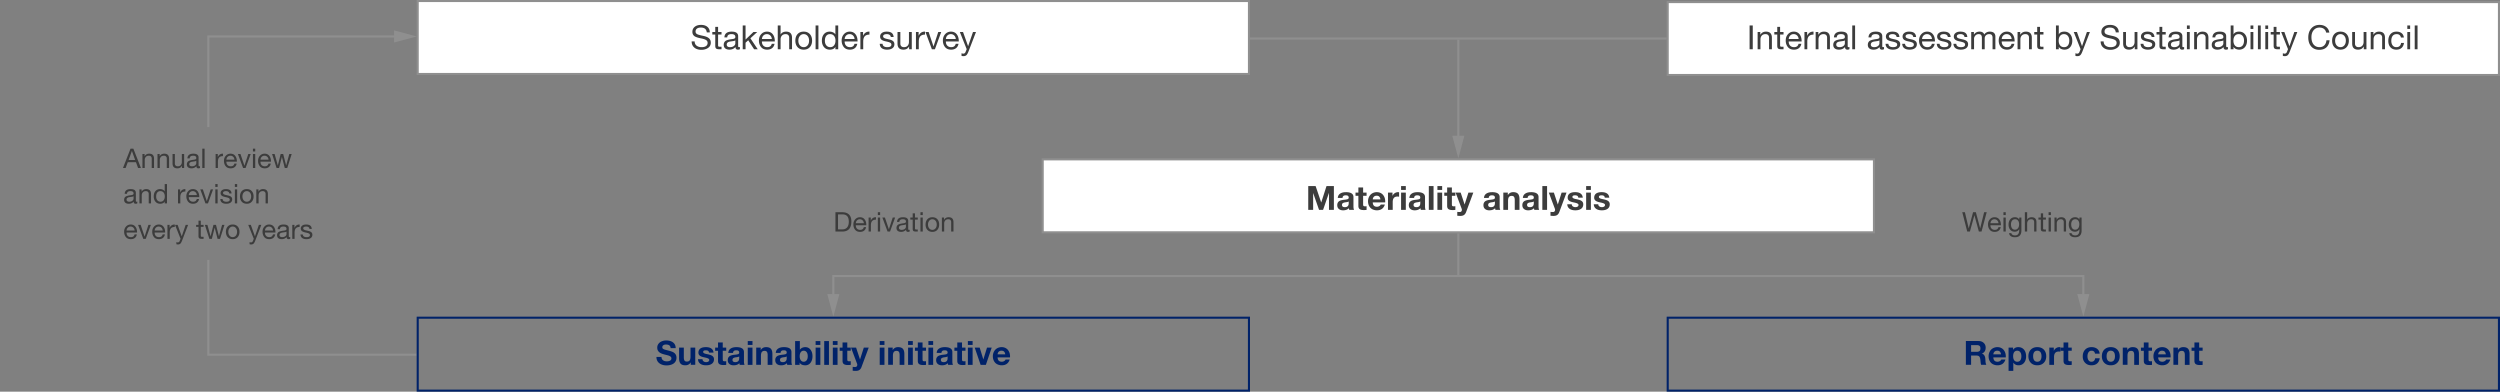 <svg xmlns="http://www.w3.org/2000/svg" width="1200" height="188" viewBox="0 0 1200 188"><rect x="0" y="0" width="1200" height="188" fill="#808080" stroke="none"/><defs><style>.st0{fill:#3c3c3c}.st1{fill:#8f8f8f}.st2,.st3{fill:#fff}.st2,.st4{stroke:#8f8f8f;stroke-miterlimit:10}.st5{fill:#002269}.st4{fill:none}</style></defs><g id="Grafik"><path class="st4" d="M100 124.75v45.5h100"/><path class="st2" d="M400 132.5h600"/><path class="st4" d="M191.141 17.5H100v43.499"/><path class="st1" d="M189.159 14.595L200 17.498l-10.841 2.907v-5.81z"/><path class="st4" d="M700 67.14V18.999"/><path class="st1" d="M702.906 65.158l-2.904 10.841-2.907-10.841h5.811z"/><path class="st4" d="M1000 143.142V132"/><path class="st1" d="M1002.905 141.16l-2.904 10.841-2.907-10.841h5.811z"/><path class="st4" d="M400 143.142V132"/><path class="st1" d="M402.905 141.16l-2.903 10.841-2.907-10.841h5.81z"/><path class="st2" d="M700 112v20"/><path class="st3" d="M500.5 76.5h399v35h-399z"/><path class="st1" d="M899 77v34H501V77h398m1-1H500v36h400V76z"/><g><path class="st3" d="M800.5 1h399v35h-399z"/><path class="st1" d="M1199 1.5v34H801v-34h398m1-1H800v36h400V.5z"/></g><g><path class="st3" d="M200.5.5h399v35h-399z"/><path class="st1" d="M599 1v34H201V1h398m1-1H200v36h400V0z"/></g><path class="st5" d="M1199 153v34H801v-34h398m1-1H800v36h400v-36zM599 153v34H201v-34h398m1-1H200v36h400v-36z"/><path class="st2" d="M600 18.5h200"/></g><g id="EN"><path class="st0" d="M404.277 101.864c1.403 0 2.484.371 3.243 1.112.758.74 1.138 1.844 1.138 3.309 0 3.241-1.461 4.861-4.381 4.861h-3.264v-9.282h3.264zm.065 8.242c.979 0 1.737-.318 2.275-.955.537-.637.806-1.536.806-2.697 0-1.23-.256-2.13-.767-2.698-.512-.567-1.266-.852-2.263-.852h-2.145v7.202h2.093zM412.779 104.27c.953 0 1.698.343 2.236 1.027.537.685.806 1.582.806 2.69v.131h-5.031v.077c0 .65.187 1.168.56 1.554.372.386.884.579 1.534.579.962 0 1.542-.438 1.741-1.313h1.093c-.147.754-.473 1.324-.976 1.71s-1.136.578-1.897.578c-1.058 0-1.859-.347-2.405-1.04s-.819-1.534-.819-2.521c0-.997.299-1.825.897-2.483.598-.658 1.352-.988 2.262-.988zm1.872 2.873c-.035-.546-.232-.999-.592-1.358s-.812-.539-1.358-.539c-.512 0-.944.171-1.3.513-.355.343-.559.805-.611 1.385h3.861zM420.462 104.27v1.17c-.832 0-1.445.22-1.84.657s-.591 1.12-.591 2.047v3.003h-1.105v-6.721h1.04v1.417h.026c.511-1.049 1.282-1.573 2.313-1.573h.156zM422.464 101.864v1.353h-1.104v-1.353h1.104zm0 2.562v6.721h-1.104v-6.721h1.104zM424.765 104.426l1.885 5.603h.026l1.833-5.603h1.157l-2.457 6.721h-1.184l-2.496-6.721h1.235zM433.436 104.27c1.673 0 2.509.603 2.509 1.808v3.874c0 .251.117.377.352.377a.926.926 0 00.338-.065v.858a1.606 1.606 0 01-.793.182c-.624 0-.937-.347-.937-1.04-.589.693-1.378 1.04-2.365 1.04-.694 0-1.237-.162-1.632-.487s-.592-.791-.592-1.397c0-.599.195-1.075.585-1.431.391-.354 1.296-.624 2.717-.806.485-.061.812-.153.982-.279.169-.126.253-.31.253-.553 0-.736-.498-1.104-1.495-1.104-.546 0-.955.102-1.229.305-.272.204-.422.527-.448.969h-1.105c.087-1.499 1.04-2.249 2.86-2.249zm-1.951 5.07c0 .312.113.555.338.728.226.174.547.261.963.261.598 0 1.089-.147 1.475-.442s.579-.646.579-1.053v-1.157c-.199.139-.46.229-.78.272l-1.131.17c-.494.069-.858.201-1.092.396-.234.194-.352.47-.352.825zM439.194 102.411v2.015h1.339v.975h-1.339v4.212c0 .2.039.343.117.43.077.087.272.13.585.13h.637v.975h-.91c-.572 0-.971-.095-1.196-.286-.226-.19-.338-.562-.338-1.117v-4.343h-1.144v-.975h1.144v-2.015h1.105zM442.925 101.864v1.353h-1.104v-1.353h1.104zm0 2.562v6.721h-1.104v-6.721h1.104zM447.54 104.27c1.005 0 1.8.321 2.385.962.585.642.878 1.495.878 2.562 0 1.022-.293 1.863-.878 2.521-.585.659-1.38.988-2.385.988-.988 0-1.779-.318-2.373-.955-.594-.638-.891-1.489-.891-2.555 0-1.075.293-1.931.878-2.567.585-.638 1.38-.956 2.386-.956zm-2.094 3.523c0 .754.195 1.365.585 1.833.391.468.893.702 1.509.702.606 0 1.106-.232 1.501-.696.395-.463.592-1.076.592-1.839 0-.754-.195-1.367-.585-1.84-.391-.472-.897-.708-1.521-.708-.598 0-1.094.238-1.488.715s-.592 1.088-.592 1.833zM455.353 104.27c1.543 0 2.314.802 2.314 2.405v4.472h-1.105v-4.589c0-.372-.117-.685-.351-.936-.234-.252-.577-.377-1.027-.377-.633 0-1.12.19-1.463.571-.342.382-.514.88-.514 1.495v3.835h-1.104v-6.721h1.04v1.066h.026c.484-.815 1.213-1.223 2.184-1.223z"/><g><path class="st0" d="M64.016 71.361l3.627 9.282h-1.365l-1.014-2.795h-3.927l-1.04 2.795h-1.273l3.627-9.282h1.365zm-.716 1.118l-1.572 4.329h3.146l-1.547-4.329h-.026zM71.62 73.767c1.543 0 2.314.802 2.314 2.405v4.472h-1.105v-4.589c0-.372-.117-.685-.351-.936-.234-.252-.577-.377-1.027-.377-.633 0-1.12.19-1.463.571-.342.382-.514.88-.514 1.495v3.835H68.37v-6.721h1.04v1.066h.026c.484-.815 1.213-1.223 2.184-1.223zM78.848 73.767c1.543 0 2.314.802 2.314 2.405v4.472h-1.105v-4.589c0-.372-.117-.685-.351-.936-.234-.252-.577-.377-1.027-.377-.633 0-1.12.19-1.463.571-.342.382-.514.88-.514 1.495v3.835h-1.104v-6.721h1.04v1.066h.026c.484-.815 1.213-1.223 2.184-1.223zM83.93 73.923v4.576c0 .39.122.708.364.955.243.247.576.371 1.001.371.65 0 1.145-.191 1.482-.572.338-.382.507-.88.507-1.495v-3.835h1.105v6.721h-1.04v-1.065h-.026c-.46.814-1.188 1.222-2.184 1.222-1.543 0-2.314-.797-2.314-2.392v-4.485h1.104zM92.809 73.767c1.673 0 2.509.603 2.509 1.808v3.874c0 .251.117.377.352.377a.926.926 0 00.338-.065v.858a1.606 1.606 0 01-.793.182c-.624 0-.937-.347-.937-1.04-.589.693-1.378 1.04-2.365 1.04-.694 0-1.237-.162-1.632-.487s-.592-.791-.592-1.397c0-.599.195-1.075.585-1.431.391-.354 1.296-.624 2.717-.806.485-.061.812-.153.982-.279.169-.126.253-.31.253-.553 0-.736-.498-1.104-1.495-1.104-.546 0-.955.102-1.229.305-.272.204-.422.527-.448.969h-1.105c.087-1.499 1.04-2.249 2.86-2.249zm-1.951 5.07c0 .312.113.555.338.728.226.174.547.261.963.261.598 0 1.089-.147 1.475-.442s.579-.646.579-1.053v-1.157c-.199.139-.46.229-.78.272l-1.131.17c-.494.069-.858.201-1.092.396-.234.194-.352.47-.352.825zM98.203 71.361v9.282h-1.104v-9.282h1.104zM107.03 73.767v1.17c-.832 0-1.445.22-1.84.657s-.591 1.12-.591 2.047v3.003h-1.105v-6.721h1.04v1.417h.026c.511-1.049 1.282-1.573 2.313-1.573h.156zM110.657 73.767c.953 0 1.698.343 2.236 1.027.537.685.806 1.582.806 2.69v.131h-5.031v.077c0 .65.187 1.168.56 1.554.372.386.884.579 1.534.579.962 0 1.542-.438 1.741-1.313h1.093c-.147.754-.473 1.324-.976 1.71s-1.136.578-1.897.578c-1.058 0-1.859-.347-2.405-1.04s-.819-1.534-.819-2.521c0-.997.299-1.825.897-2.483.598-.658 1.352-.988 2.262-.988zm1.872 2.873c-.035-.546-.232-.999-.592-1.358s-.812-.539-1.358-.539c-.512 0-.944.171-1.3.513-.355.343-.559.805-.611 1.385h3.861zM115.428 73.923l1.885 5.603h.026l1.833-5.603h1.157l-2.457 6.721h-1.184l-2.496-6.721h1.235zM122.513 71.361v1.353h-1.104v-1.353h1.104zm0 2.562v6.721h-1.104v-6.721h1.104zM127.023 73.767c.953 0 1.698.343 2.236 1.027.537.685.806 1.582.806 2.69v.131h-5.031v.077c0 .65.187 1.168.56 1.554.372.386.884.579 1.534.579.962 0 1.542-.438 1.741-1.313h1.093c-.147.754-.473 1.324-.976 1.71s-1.136.578-1.897.578c-1.058 0-1.859-.347-2.405-1.04s-.819-1.534-.819-2.521c0-.997.299-1.825.897-2.483.598-.658 1.352-.988 2.262-.988zm1.873 2.873c-.035-.546-.232-.999-.592-1.358s-.812-.539-1.358-.539c-.512 0-.944.171-1.3.513-.355.343-.559.805-.611 1.385h3.861zM131.82 73.923l1.521 5.499h.026l1.352-5.499h1.209l1.417 5.499h.014l1.508-5.499h1.144l-2.132 6.708-.013.013h-1.17l-1.378-5.343h-.014l-1.352 5.343h-1.196l-2.158-6.721h1.223zM62.702 90.767c1.673 0 2.509.603 2.509 1.808v3.874c0 .251.117.377.352.377a.926.926 0 00.338-.065v.858a1.606 1.606 0 01-.793.182c-.624 0-.937-.347-.937-1.04-.589.693-1.378 1.04-2.365 1.04-.694 0-1.237-.162-1.632-.487s-.592-.791-.592-1.397c0-.599.195-1.075.585-1.431.391-.354 1.296-.624 2.717-.806.485-.061.812-.153.982-.279.169-.126.253-.31.253-.553 0-.736-.498-1.104-1.495-1.104-.546 0-.955.102-1.229.305-.272.204-.422.527-.448.969h-1.105c.087-1.499 1.04-2.249 2.86-2.249zm-1.95 5.07c0 .312.113.555.338.728.226.174.547.261.963.261.598 0 1.089-.147 1.475-.442s.579-.646.579-1.053v-1.157c-.199.139-.46.229-.78.272l-1.131.17c-.494.069-.858.201-1.092.396-.234.194-.352.47-.352.825zM70.177 90.767c1.543 0 2.314.802 2.314 2.405v4.472h-1.105v-4.589c0-.372-.117-.685-.351-.936-.234-.252-.577-.377-1.027-.377-.633 0-1.12.19-1.463.571-.342.382-.514.88-.514 1.495v3.835h-1.104v-6.721h1.04v1.066h.026c.484-.815 1.213-1.223 2.184-1.223zM80.16 88.361v9.282h-1.104v-.91h-.026a1.73 1.73 0 01-.825.793c-.377.183-.817.273-1.32.273-.927 0-1.675-.325-2.242-.975-.567-.65-.852-1.504-.852-2.562s.275-1.904.826-2.541c.55-.638 1.293-.956 2.229-.956.441 0 .864.091 1.267.273.403.182.709.441.917.779h.026v-3.458h1.104zm-5.2 5.981c0 .736.19 1.335.572 1.794.381.46.884.689 1.508.689.633 0 1.133-.232 1.502-.696.368-.463.553-1.076.553-1.839s-.185-1.378-.553-1.847c-.369-.468-.896-.701-1.58-.701-.642 0-1.135.231-1.481.695s-.521 1.099-.521 1.904zM88.975 90.767v1.17c-.832 0-1.445.22-1.84.657s-.591 1.12-.591 2.047v3.003h-1.105v-6.721h1.04v1.417h.026c.511-1.049 1.282-1.573 2.313-1.573h.156zM92.602 90.767c.953 0 1.698.343 2.236 1.027.537.685.806 1.582.806 2.69v.131h-5.031v.077c0 .65.187 1.168.56 1.554.372.386.884.579 1.534.579.962 0 1.542-.438 1.741-1.313h1.093c-.147.754-.473 1.324-.976 1.71s-1.136.578-1.897.578c-1.058 0-1.859-.347-2.405-1.04s-.819-1.534-.819-2.521c0-.997.299-1.825.897-2.483.598-.658 1.352-.988 2.262-.988zm1.872 2.873c-.035-.546-.232-.999-.592-1.358s-.812-.539-1.358-.539c-.512 0-.944.171-1.3.513-.355.343-.559.805-.611 1.385h3.861zM97.372 90.923l1.885 5.603h.026l1.833-5.603h1.157l-2.457 6.721h-1.184l-2.496-6.721h1.235zM104.457 88.361v1.353h-1.104v-1.353h1.104zm0 2.562v6.721h-1.104v-6.721h1.104zM108.409 90.767c.909 0 1.583.176 2.021.526.438.352.678.878.721 1.58h-1.104v-.014c-.035-.363-.193-.641-.475-.832-.281-.19-.644-.285-1.085-.285s-.791.073-1.047.221-.384.359-.384.637c0 .252.112.453.338.604.226.152.567.279 1.027.384l1.04.234c.65.147 1.144.366 1.481.656.339.29.508.691.508 1.202 0 .668-.256 1.188-.768 1.561-.512.372-1.209.559-2.093.559-.858 0-1.538-.188-2.041-.565s-.771-.947-.806-1.71h1.104c.018.416.183.737.494.962.312.226.75.339 1.313.339 1.083 0 1.625-.334 1.625-1.001 0-.295-.133-.529-.396-.702-.265-.174-.83-.352-1.697-.533-.823-.165-1.412-.395-1.768-.689-.355-.294-.533-.701-.533-1.222 0-.572.228-1.033.683-1.385.455-.351 1.068-.526 1.84-.526zM113.843 88.361v1.353h-1.104v-1.353h1.104zm0 2.562v6.721h-1.104v-6.721h1.104zM118.458 90.767c1.005 0 1.8.321 2.385.962.585.642.878 1.495.878 2.562 0 1.022-.293 1.863-.878 2.521-.585.659-1.38.988-2.385.988-.988 0-1.779-.318-2.373-.955-.594-.638-.891-1.489-.891-2.555 0-1.075.293-1.931.878-2.567.585-.638 1.38-.956 2.386-.956zm-2.094 3.523c0 .754.195 1.365.585 1.833.391.468.893.702 1.509.702.606 0 1.106-.232 1.501-.696.395-.463.592-1.076.592-1.839 0-.754-.195-1.367-.585-1.84-.391-.472-.897-.708-1.521-.708-.598 0-1.094.238-1.488.715s-.592 1.088-.592 1.833zM126.271 90.767c1.543 0 2.314.802 2.314 2.405v4.472h-1.105v-4.589c0-.372-.117-.685-.351-.936-.234-.252-.577-.377-1.027-.377-.633 0-1.12.19-1.463.571-.342.382-.514.88-.514 1.495v3.835h-1.104v-6.721h1.04v1.066h.026c.484-.815 1.213-1.223 2.184-1.223zM62.741 107.767c.953 0 1.698.343 2.236 1.027.537.685.806 1.582.806 2.69v.131h-5.031v.077c0 .65.187 1.168.56 1.554.372.386.884.579 1.534.579.962 0 1.542-.438 1.741-1.313h1.093c-.147.754-.473 1.324-.976 1.71s-1.136.578-1.897.578c-1.058 0-1.859-.347-2.405-1.04s-.819-1.534-.819-2.521c0-.997.299-1.825.897-2.483.598-.658 1.352-.988 2.262-.988zm1.872 2.873c-.035-.546-.232-.999-.592-1.358s-.812-.539-1.358-.539c-.512 0-.944.171-1.3.513-.355.343-.559.805-.611 1.385h3.861zM67.512 107.923l1.885 5.603h.026l1.833-5.603h1.157l-2.457 6.721h-1.184l-2.496-6.721h1.235zM76.222 107.767c.953 0 1.698.343 2.236 1.027.537.685.806 1.582.806 2.69v.131h-5.031v.077c0 .65.187 1.168.56 1.554.372.386.884.579 1.534.579.962 0 1.542-.438 1.741-1.313h1.093c-.147.754-.473 1.324-.976 1.71s-1.136.578-1.897.578c-1.058 0-1.859-.347-2.405-1.04s-.819-1.534-.819-2.521c0-.997.299-1.825.897-2.483.598-.658 1.352-.988 2.262-.988zm1.872 2.873c-.035-.546-.232-.999-.592-1.358s-.812-.539-1.358-.539c-.512 0-.944.171-1.3.513-.355.343-.559.805-.611 1.385h3.861zM83.904 107.767v1.17c-.832 0-1.445.22-1.84.657s-.591 1.12-.591 2.047v3.003h-1.105v-6.721h1.04v1.417h.026c.511-1.049 1.282-1.573 2.313-1.573h.156zM85.256 107.923l1.964 5.499h.025l1.885-5.499h1.171l-2.86 7.436c-.304.807-.596 1.337-.878 1.593-.281.256-.661.384-1.137.384-.295 0-.551-.039-.768-.117v-1.014c.312.104.528.155.65.155.459 0 .771-.225.936-.676l.429-1.079-2.665-6.682h1.248zM96.385 105.908v2.015h1.339v.975h-1.339v4.212c0 .2.039.343.117.43.077.087.272.13.585.13h.637v.975h-.91c-.572 0-.971-.095-1.196-.286-.226-.19-.338-.562-.338-1.117v-4.343h-1.144v-.975h1.144v-2.015h1.105zM99.557 107.923l1.521 5.499h.026l1.352-5.499h1.209l1.417 5.499h.014l1.508-5.499h1.144l-2.132 6.708-.013.013h-1.17l-1.378-5.343h-.014l-1.352 5.343h-1.196l-2.158-6.721h1.223zM111.698 107.767c1.005 0 1.8.321 2.385.962.585.642.878 1.495.878 2.562 0 1.022-.293 1.863-.878 2.521-.585.659-1.38.988-2.385.988-.988 0-1.779-.318-2.373-.955-.594-.638-.891-1.489-.891-2.555 0-1.075.293-1.931.878-2.567.585-.638 1.38-.956 2.386-.956zm-2.094 3.523c0 .754.195 1.365.585 1.833.391.468.893.702 1.509.702.606 0 1.106-.232 1.501-.696.395-.463.592-1.076.592-1.839 0-.754-.195-1.367-.585-1.84-.391-.472-.897-.708-1.521-.708-.598 0-1.094.238-1.488.715s-.592 1.088-.592 1.833zM120.395 107.923l1.964 5.499h.025l1.885-5.499h1.171l-2.86 7.436c-.304.807-.596 1.337-.878 1.593-.281.256-.661.384-1.137.384-.295 0-.551-.039-.768-.117v-1.014c.312.104.528.155.65.155.459 0 .771-.225.936-.676l.429-1.079-2.665-6.682h1.248zM129.17 107.767c.953 0 1.698.343 2.236 1.027.537.685.806 1.582.806 2.69v.131h-5.031v.077c0 .65.187 1.168.56 1.554.372.386.884.579 1.534.579.962 0 1.542-.438 1.741-1.313h1.093c-.147.754-.473 1.324-.976 1.71s-1.136.578-1.897.578c-1.058 0-1.859-.347-2.405-1.04s-.819-1.534-.819-2.521c0-.997.299-1.825.897-2.483.598-.658 1.352-.988 2.262-.988zm1.872 2.873c-.035-.546-.232-.999-.592-1.358s-.812-.539-1.358-.539c-.512 0-.944.171-1.3.513-.355.343-.559.805-.611 1.385h3.861zM136.111 107.767c1.673 0 2.509.603 2.509 1.808v3.874c0 .251.117.377.352.377a.926.926 0 00.338-.065v.858a1.606 1.606 0 01-.793.182c-.624 0-.937-.347-.937-1.04-.589.693-1.378 1.04-2.365 1.04-.694 0-1.237-.162-1.632-.487s-.592-.791-.592-1.397c0-.599.195-1.075.585-1.431.391-.354 1.296-.624 2.717-.806.485-.061.812-.153.982-.279.169-.126.253-.31.253-.553 0-.736-.498-1.104-1.495-1.104-.546 0-.955.102-1.229.305-.272.204-.422.527-.448.969h-1.105c.087-1.499 1.04-2.249 2.86-2.249zm-1.95 5.07c0 .312.113.555.338.728.226.174.547.261.963.261.598 0 1.089-.147 1.475-.442s.579-.646.579-1.053v-1.157c-.199.139-.46.229-.78.272l-1.131.17c-.494.069-.858.201-1.092.396-.234.194-.352.47-.352.825zM143.833 107.767v1.17c-.832 0-1.445.22-1.84.657s-.591 1.12-.591 2.047v3.003h-1.105v-6.721h1.04v1.417h.026c.511-1.049 1.282-1.573 2.313-1.573h.156zM146.901 107.767c.909 0 1.583.176 2.021.526.438.352.678.878.721 1.58h-1.104v-.014c-.035-.363-.193-.641-.475-.832-.281-.19-.644-.285-1.085-.285s-.791.073-1.047.221-.384.359-.384.637c0 .252.112.453.338.604.226.152.567.279 1.027.384l1.04.234c.65.147 1.144.366 1.481.656.339.29.508.691.508 1.202 0 .668-.256 1.188-.768 1.561-.512.372-1.209.559-2.093.559-.858 0-1.538-.188-2.041-.565s-.771-.947-.806-1.71h1.104c.018.416.183.737.494.962.312.226.75.339 1.313.339 1.083 0 1.625-.334 1.625-1.001 0-.295-.133-.529-.396-.702-.265-.174-.83-.352-1.697-.533-.823-.165-1.412-.395-1.768-.689-.355-.294-.533-.701-.533-1.222 0-.572.228-1.033.683-1.385.455-.351 1.068-.526 1.84-.526z"/></g><g><path class="st0" d="M943.152 101.864l1.82 7.723h.025l2.08-7.723h1.339l2.055 7.723h.025l1.886-7.723h1.234l-2.482 9.282h-1.287l-2.119-7.8h-.026l-2.145 7.8h-1.287l-2.379-9.282h1.261zM957.4 104.27c.953 0 1.698.343 2.236 1.027.537.685.806 1.582.806 2.69v.131h-5.031v.077c0 .65.187 1.168.56 1.554.372.386.884.579 1.534.579.962 0 1.542-.438 1.741-1.313h1.093c-.147.754-.473 1.324-.976 1.71s-1.136.578-1.897.578c-1.058 0-1.859-.347-2.405-1.04s-.819-1.534-.819-2.521c0-.997.299-1.825.897-2.483.598-.658 1.352-.988 2.262-.988zm1.872 2.873c-.035-.546-.232-.999-.592-1.358s-.812-.539-1.358-.539c-.512 0-.944.171-1.3.513-.355.343-.559.805-.611 1.385h3.861zM962.756 101.864v1.353h-1.104v-1.353h1.104zm0 2.562v6.721h-1.104v-6.721h1.104zM967.201 104.27c.919 0 1.591.373 2.016 1.118h.013v-.962h1.04v6.214c0 2.158-1.035 3.237-3.106 3.237-.841 0-1.509-.181-2.002-.54-.494-.359-.759-.838-.794-1.437h1.105c.018.321.19.583.52.787.33.203.737.306 1.223.306 1.343 0 2.015-.858 2.015-2.574v-.416h-.025a2.008 2.008 0 01-.826.891 2.458 2.458 0 01-1.268.331c-.91 0-1.638-.312-2.184-.936s-.819-1.447-.819-2.471c0-1.057.275-1.913.826-2.567.55-.654 1.306-.981 2.268-.981zm-1.924 3.418c0 .789.165 1.413.494 1.872.329.46.798.689 1.404.689s1.092-.238 1.456-.715.546-1.105.546-1.886c0-.719-.169-1.3-.507-1.741-.338-.442-.811-.663-1.417-.663-.624 0-1.109.223-1.456.669s-.521 1.038-.521 1.774zM973.038 101.864v3.55h.026c.156-.364.429-.646.819-.846.39-.199.823-.299 1.3-.299 1.543 0 2.314.802 2.314 2.405v4.472h-1.105v-4.589c0-.372-.117-.685-.351-.936-.234-.252-.577-.377-1.027-.377-.624 0-1.109.19-1.456.571-.347.382-.521.88-.521 1.495v3.835h-1.104v-9.282h1.104zM980.695 102.411v2.015h1.339v.975h-1.339v4.212c0 .2.039.343.117.43.077.087.272.13.585.13h.637v.975h-.91c-.572 0-.971-.095-1.196-.286-.226-.19-.338-.562-.338-1.117v-4.343h-1.144v-.975h1.144v-2.015h1.105zM984.426 101.864v1.353h-1.104v-1.353h1.104zm0 2.562v6.721h-1.104v-6.721h1.104zM989.392 104.27c1.543 0 2.314.802 2.314 2.405v4.472h-1.105v-4.589c0-.372-.117-.685-.351-.936-.234-.252-.577-.377-1.027-.377-.633 0-1.12.19-1.463.571-.342.382-.514.88-.514 1.495v3.835h-1.104v-6.721h1.04v1.066h.026c.484-.815 1.213-1.223 2.184-1.223zM996.099 104.27c.919 0 1.591.373 2.016 1.118h.013v-.962h1.04v6.214c0 2.158-1.035 3.237-3.106 3.237-.841 0-1.509-.181-2.002-.54-.494-.359-.759-.838-.794-1.437h1.105c.018.321.19.583.52.787.33.203.737.306 1.223.306 1.343 0 2.015-.858 2.015-2.574v-.416h-.025a2.008 2.008 0 01-.826.891 2.458 2.458 0 01-1.268.331c-.91 0-1.638-.312-2.184-.936s-.819-1.447-.819-2.471c0-1.057.275-1.913.826-2.567.55-.654 1.306-.981 2.268-.981zm-1.924 3.418c0 .789.165 1.413.494 1.872.329.46.798.689 1.404.689s1.092-.238 1.456-.715.546-1.105.546-1.886c0-.719-.169-1.3-.507-1.741-.338-.442-.811-.663-1.417-.663-.624 0-1.109.223-1.456.669s-.521 1.038-.521 1.774z"/></g><g><path class="st0" d="M631.497 89.308l2.672 7.855h.032l2.528-7.855h3.536v11.424h-2.353v-8.097h-.031l-2.801 8.097h-1.936l-2.8-8.017h-.032v8.017h-2.353V89.308h3.536zM646.041 92.235c2.41.011 3.616.795 3.616 2.352v4.385c0 .811.096 1.397.288 1.76h-2.304a3.227 3.227 0 01-.16-.8c-.672.683-1.601 1.023-2.784 1.023-.864 0-1.55-.219-2.056-.656-.507-.437-.761-1.045-.761-1.823 0-.758.24-1.345.721-1.761.49-.437 1.381-.714 2.672-.832.917-.096 1.498-.216 1.744-.359.245-.145.367-.365.367-.664 0-.373-.111-.65-.336-.832-.224-.182-.598-.272-1.12-.272-.479 0-.843.099-1.088.296-.245.198-.39.516-.432.952h-2.272c.054-.906.427-1.594 1.12-2.063s1.621-.704 2.784-.704zm-1.888 6.144c0 .704.464 1.057 1.392 1.057 1.216-.011 1.829-.635 1.84-1.872v-.88c-.181.181-.64.314-1.376.399-.64.075-1.109.206-1.407.393-.299.187-.448.487-.448.903zM654.297 89.979v2.479h1.664v1.521h-1.664v4.096c0 .384.063.64.191.768.129.129.385.192.769.192.277 0 .512-.021.704-.063v1.775c-.32.054-.769.08-1.344.08-.875 0-1.526-.149-1.952-.448-.427-.298-.641-.815-.641-1.552v-4.848h-1.376v-1.521h1.376v-2.479h2.272zM660.873 92.235c.778 0 1.472.182 2.079.544.608.362 1.086.888 1.433 1.576.347.688.52 1.479.52 2.376 0 .085-.005.224-.016.416h-5.968c.021.661.194 1.176.52 1.544s.824.552 1.496.552c.416 0 .797-.104 1.145-.312.346-.208.567-.462.663-.761h2c-.586 1.856-1.877 2.784-3.871 2.784a4.828 4.828 0 01-2.104-.496c-.646-.319-1.16-.818-1.544-1.496-.384-.677-.576-1.464-.576-2.359 0-.843.194-1.61.584-2.305.39-.693.906-1.21 1.552-1.552a4.407 4.407 0 012.089-.512zm1.743 3.472c-.106-.618-.304-1.066-.592-1.344s-.698-.416-1.231-.416c-.555 0-.992.157-1.312.472-.32.315-.507.744-.56 1.288h3.695zM671.064 92.235c.191 0 .357.026.496.08v2.111a3.882 3.882 0 00-.816-.079c-1.493 0-2.24.885-2.24 2.655v3.729h-2.271v-8.272h2.16v1.536h.031a2.81 2.81 0 011.064-1.28 2.815 2.815 0 011.576-.479zM674.792 89.308v1.872h-2.272v-1.872h2.272zm0 3.151v8.272h-2.272v-8.272h2.272zM680.392 92.235c2.41.011 3.616.795 3.616 2.352v4.385c0 .811.096 1.397.288 1.76h-2.304a3.227 3.227 0 01-.16-.8c-.672.683-1.601 1.023-2.784 1.023-.864 0-1.55-.219-2.056-.656-.507-.437-.761-1.045-.761-1.823 0-.758.24-1.345.721-1.761.49-.437 1.381-.714 2.672-.832.917-.096 1.498-.216 1.744-.359.245-.145.367-.365.367-.664 0-.373-.111-.65-.336-.832-.224-.182-.598-.272-1.12-.272-.479 0-.843.099-1.088.296-.245.198-.39.516-.432.952h-2.272c.054-.906.427-1.594 1.12-2.063s1.621-.704 2.784-.704zm-1.888 6.144c0 .704.464 1.057 1.392 1.057 1.216-.011 1.829-.635 1.84-1.872v-.88c-.181.181-.64.314-1.376.399-.64.075-1.109.206-1.407.393-.299.187-.448.487-.448.903zM688.104 89.308v11.424h-2.272V89.308h2.272zM692.231 89.308v1.872h-2.272v-1.872h2.272zm0 3.151v8.272h-2.272v-8.272h2.272zM696.903 89.979v2.479h1.664v1.521h-1.664v4.096c0 .384.063.64.191.768.129.129.385.192.769.192.277 0 .512-.021.704-.063v1.775c-.32.054-.769.08-1.344.08-.875 0-1.526-.149-1.952-.448-.427-.298-.641-.815-.641-1.552v-4.848h-1.376v-1.521h1.376v-2.479h2.272zM701.127 92.459l1.872 5.664h.032l1.808-5.664h2.353l-3.456 9.312c-.246.65-.584 1.125-1.017 1.424-.432.299-1.031.448-1.8.448-.331 0-.806-.027-1.424-.08v-1.872c.405.053.805.08 1.2.08.319 0 .567-.099.744-.296.176-.198.264-.446.264-.744 0-.171-.032-.342-.096-.513l-2.912-7.76h2.432zM716.215 92.235c2.41.011 3.616.795 3.616 2.352v4.385c0 .811.096 1.397.288 1.76h-2.304a3.227 3.227 0 01-.16-.8c-.672.683-1.601 1.023-2.784 1.023-.864 0-1.55-.219-2.056-.656-.507-.437-.761-1.045-.761-1.823 0-.758.24-1.345.721-1.761.49-.437 1.381-.714 2.672-.832.917-.096 1.498-.216 1.744-.359.245-.145.367-.365.367-.664 0-.373-.111-.65-.336-.832-.224-.182-.598-.272-1.12-.272-.479 0-.843.099-1.088.296-.245.198-.39.516-.432.952h-2.272c.054-.906.427-1.594 1.12-2.063s1.621-.704 2.784-.704zm-1.888 6.144c0 .704.464 1.057 1.392 1.057 1.216-.011 1.829-.635 1.84-1.872v-.88c-.181.181-.64.314-1.376.399-.64.075-1.109.206-1.407.393-.299.187-.448.487-.448.903zM726.343 92.235c1.056 0 1.821.267 2.296.8s.712 1.382.712 2.544v5.152h-2.272v-4.688c0-.683-.109-1.189-.327-1.52-.219-.331-.595-.496-1.128-.496-.619 0-1.067.187-1.345.56-.277.374-.416.987-.416 1.84v4.305h-2.271V92.46h2.16v1.152h.048c.565-.917 1.413-1.376 2.544-1.376zM734.886 92.235c2.41.011 3.616.795 3.616 2.352v4.385c0 .811.096 1.397.288 1.76h-2.304a3.227 3.227 0 01-.16-.8c-.672.683-1.601 1.023-2.784 1.023-.864 0-1.55-.219-2.056-.656-.507-.437-.761-1.045-.761-1.823 0-.758.24-1.345.721-1.761.49-.437 1.381-.714 2.672-.832.917-.096 1.498-.216 1.744-.359.245-.145.367-.365.367-.664 0-.373-.111-.65-.336-.832-.224-.182-.598-.272-1.12-.272-.479 0-.843.099-1.088.296-.245.198-.39.516-.432.952h-2.272c.054-.906.427-1.594 1.12-2.063s1.621-.704 2.784-.704zm-1.888 6.144c0 .704.464 1.057 1.392 1.057 1.216-.011 1.829-.635 1.84-1.872v-.88c-.181.181-.64.314-1.376.399-.64.075-1.109.206-1.407.393-.299.187-.448.487-.448.903zM742.598 89.308v11.424h-2.272V89.308h2.272zM745.861 92.459l1.872 5.664h.032l1.808-5.664h2.353l-3.456 9.312c-.246.65-.584 1.125-1.017 1.424-.432.299-1.031.448-1.8.448-.331 0-.806-.027-1.424-.08v-1.872c.405.053.805.08 1.2.08.319 0 .567-.099.744-.296.176-.198.264-.446.264-.744 0-.171-.032-.342-.096-.513l-2.912-7.76h2.432zM756.085 92.235c1.109 0 1.977.224 2.601.672s.973 1.104 1.048 1.968h-2.16c-.032-.395-.176-.68-.433-.855-.256-.177-.629-.265-1.119-.265-.427 0-.744.064-.952.192s-.312.32-.312.576c0 .191.069.352.208.479s.35.24.632.336c.283.097.595.177.937.24 1.034.203 1.766.411 2.192.624.426.214.738.47.936.769.197.298.296.666.296 1.104 0 .928-.339 1.64-1.016 2.136-.678.496-1.598.744-2.761.744-1.216 0-2.162-.261-2.84-.784-.677-.522-1.026-1.231-1.048-2.128h2.16c0 .427.165.766.496 1.017.33.25.746.376 1.248.376.427 0 .781-.094 1.063-.28a.882.882 0 00.425-.776c0-.213-.089-.389-.265-.527s-.424-.262-.744-.368c-.319-.106-.815-.229-1.487-.368a6.977 6.977 0 01-1.425-.432c-.416-.182-.733-.419-.951-.712-.219-.294-.328-.653-.328-1.08 0-.544.13-1.019.392-1.425.262-.405.661-.712 1.2-.92.538-.208 1.208-.312 2.008-.312zM763.621 89.308v1.872h-2.272v-1.872h2.272zm0 3.151v8.272h-2.272v-8.272h2.272zM768.805 92.235c1.109 0 1.977.224 2.601.672s.973 1.104 1.048 1.968h-2.16c-.032-.395-.176-.68-.433-.855-.256-.177-.629-.265-1.119-.265-.427 0-.744.064-.952.192s-.312.32-.312.576c0 .191.069.352.208.479s.35.24.632.336c.283.097.595.177.937.24 1.034.203 1.766.411 2.192.624.426.214.738.47.936.769.197.298.296.666.296 1.104 0 .928-.339 1.64-1.016 2.136-.678.496-1.598.744-2.761.744-1.216 0-2.162-.261-2.84-.784-.677-.522-1.026-1.231-1.048-2.128h2.16c0 .427.165.766.496 1.017.33.25.746.376 1.248.376.427 0 .781-.094 1.063-.28a.882.882 0 00.425-.776c0-.213-.089-.389-.265-.527s-.424-.262-.744-.368c-.319-.106-.815-.229-1.487-.368a6.977 6.977 0 01-1.425-.432c-.416-.182-.733-.419-.951-.712-.219-.294-.328-.653-.328-1.08 0-.544.13-1.019.392-1.425.262-.405.661-.712 1.2-.92.538-.208 1.208-.312 2.008-.312z"/></g><g><path class="st0" d="M841.323 12.221v11.424h-1.52V12.221h1.52zM847.658 15.18c1.899 0 2.848.986 2.848 2.961v5.504h-1.36v-5.648c0-.459-.144-.842-.432-1.152-.288-.309-.709-.463-1.264-.463-.779 0-1.379.234-1.8.703-.422.469-.632 1.082-.632 1.84v4.721h-1.36v-8.273h1.28v1.312h.032c.597-1.002 1.493-1.504 2.688-1.504zM854.443 12.893v2.479h1.648v1.201h-1.648v5.184c0 .246.048.422.144.527.096.107.336.16.72.16h.784v1.201h-1.12c-.704 0-1.195-.117-1.472-.352-.278-.236-.416-.693-.416-1.377v-5.344h-1.408v-1.201h1.408v-2.479h1.36zM861.034 15.18c1.173 0 2.09.422 2.752 1.264.661.844.992 1.947.992 3.312v.16h-6.192v.096c0 .801.229 1.438.688 1.912.458.475 1.088.713 1.888.713 1.184 0 1.898-.539 2.144-1.617h1.344c-.182.928-.582 1.631-1.2 2.105s-1.397.711-2.336.711c-1.302 0-2.288-.426-2.96-1.279-.672-.854-1.008-1.889-1.008-3.105 0-1.227.368-2.244 1.104-3.055.736-.811 1.664-1.217 2.784-1.217zm2.304 3.537c-.043-.672-.286-1.23-.728-1.672-.443-.443-1-.664-1.672-.664-.629 0-1.163.209-1.6.631-.438.422-.688.99-.752 1.705h4.752zM870.49 15.18v1.439c-1.024 0-1.779.27-2.264.809s-.728 1.379-.728 2.52v3.697h-1.36v-8.273h1.28v1.744h.032c.629-1.289 1.578-1.936 2.848-1.936h.192zM875.514 15.18c1.899 0 2.848.986 2.848 2.961v5.504h-1.36v-5.648c0-.459-.144-.842-.432-1.152-.288-.309-.709-.463-1.264-.463-.779 0-1.379.234-1.8.703-.422.469-.632 1.082-.632 1.84v4.721h-1.36v-8.273h1.28v1.312h.032c.597-1.002 1.493-1.504 2.688-1.504zM883.802 15.18c2.059 0 3.088.742 3.088 2.225v4.768c0 .311.144.465.432.465.138 0 .277-.027.416-.08v1.055c-.267.15-.592.225-.976.225-.768 0-1.152-.426-1.152-1.279-.726.854-1.696 1.279-2.912 1.279-.854 0-1.523-.199-2.008-.6s-.728-.973-.728-1.721c0-.736.24-1.322.72-1.76s1.594-.768 3.344-.992c.597-.074 1-.189 1.208-.344s.312-.381.312-.68c0-.906-.614-1.359-1.84-1.359-.672 0-1.176.125-1.512.375-.336.25-.52.648-.552 1.191h-1.36c.106-1.844 1.28-2.768 3.52-2.768zm-2.4 6.24c0 .385.138.684.416.896s.672.32 1.184.32c.736 0 1.341-.182 1.816-.545.475-.361.712-.795.712-1.295V19.37c-.246.172-.565.283-.96.338l-1.392.207c-.608.086-1.056.248-1.344.488s-.432.578-.432 1.016zM890.442 12.221v11.424h-1.36V12.221h1.36zM900.394 15.18c2.059 0 3.088.742 3.088 2.225v4.768c0 .311.144.465.432.465.138 0 .277-.027.416-.08v1.055c-.267.15-.592.225-.976.225-.768 0-1.152-.426-1.152-1.279-.726.854-1.696 1.279-2.912 1.279-.854 0-1.523-.199-2.008-.6s-.728-.973-.728-1.721c0-.736.24-1.322.72-1.76s1.594-.768 3.344-.992c.597-.074 1-.189 1.208-.344s.312-.381.312-.68c0-.906-.614-1.359-1.84-1.359-.672 0-1.176.125-1.512.375-.336.25-.52.648-.552 1.191h-1.36c.106-1.844 1.28-2.768 3.52-2.768zm-2.4 6.24c0 .385.138.684.416.896s.672.32 1.184.32c.736 0 1.341-.182 1.816-.545.475-.361.712-.795.712-1.295V19.37c-.246.172-.565.283-.96.338l-1.392.207c-.608.086-1.056.248-1.344.488s-.432.578-.432 1.016zM908.345 15.18c1.12 0 1.949.217 2.488.648s.834 1.08.888 1.943h-1.36v-.016c-.043-.447-.238-.789-.584-1.023-.347-.234-.792-.352-1.336-.352s-.974.09-1.288.271c-.315.182-.472.443-.472.783 0 .311.138.559.416.744.277.188.698.344 1.264.473l1.28.287c.8.182 1.408.451 1.824.809s.624.852.624 1.48c0 .82-.315 1.461-.944 1.92s-1.488.688-2.576.688c-1.056 0-1.894-.232-2.512-.695-.619-.465-.949-1.166-.992-2.105h1.36c.021.514.224.908.608 1.186.384.277.922.416 1.616.416 1.333 0 2-.412 2-1.232 0-.363-.163-.65-.488-.863-.325-.215-1.021-.434-2.088-.656-1.013-.203-1.739-.486-2.176-.85-.438-.361-.656-.863-.656-1.504 0-.703.28-1.271.84-1.703s1.314-.648 2.264-.648zM916.345 15.18c1.12 0 1.949.217 2.488.648s.834 1.08.888 1.943h-1.36v-.016c-.043-.447-.238-.789-.584-1.023-.347-.234-.792-.352-1.336-.352s-.974.09-1.288.271c-.315.182-.472.443-.472.783 0 .311.138.559.416.744.277.188.698.344 1.264.473l1.28.287c.8.182 1.408.451 1.824.809s.624.852.624 1.48c0 .82-.315 1.461-.944 1.92s-1.488.688-2.576.688c-1.056 0-1.894-.232-2.512-.695-.619-.465-.949-1.166-.992-2.105h1.36c.021.514.224.908.608 1.186.384.277.922.416 1.616.416 1.333 0 2-.412 2-1.232 0-.363-.163-.65-.488-.863-.325-.215-1.021-.434-2.088-.656-1.013-.203-1.739-.486-2.176-.85-.438-.361-.656-.863-.656-1.504 0-.703.28-1.271.84-1.703s1.314-.648 2.264-.648zM925.033 15.18c1.173 0 2.09.422 2.752 1.264.661.844.992 1.947.992 3.312v.16h-6.192v.096c0 .801.229 1.438.688 1.912.458.475 1.088.713 1.888.713 1.184 0 1.898-.539 2.144-1.617h1.344c-.182.928-.582 1.631-1.2 2.105s-1.397.711-2.336.711c-1.302 0-2.288-.426-2.96-1.279-.672-.854-1.008-1.889-1.008-3.105 0-1.227.368-2.244 1.104-3.055.736-.811 1.664-1.217 2.784-1.217zm2.304 3.537c-.043-.672-.286-1.23-.728-1.672-.443-.443-1-.664-1.672-.664-.629 0-1.163.209-1.6.631-.438.422-.688.99-.752 1.705h4.752zM932.937 15.18c1.12 0 1.949.217 2.488.648s.834 1.08.888 1.943h-1.36v-.016c-.043-.447-.238-.789-.584-1.023-.347-.234-.792-.352-1.336-.352s-.974.09-1.288.271c-.315.182-.472.443-.472.783 0 .311.138.559.416.744.277.188.698.344 1.264.473l1.28.287c.8.182 1.408.451 1.824.809s.624.852.624 1.48c0 .82-.315 1.461-.944 1.92s-1.488.688-2.576.688c-1.056 0-1.894-.232-2.512-.695-.619-.465-.949-1.166-.992-2.105h1.36c.021.514.224.908.608 1.186.384.277.922.416 1.616.416 1.333 0 2-.412 2-1.232 0-.363-.163-.65-.488-.863-.325-.215-1.021-.434-2.088-.656-1.013-.203-1.739-.486-2.176-.85-.438-.361-.656-.863-.656-1.504 0-.703.28-1.271.84-1.703s1.314-.648 2.264-.648zM940.937 15.18c1.12 0 1.949.217 2.488.648s.834 1.08.888 1.943h-1.36v-.016c-.043-.447-.238-.789-.584-1.023-.347-.234-.792-.352-1.336-.352s-.974.09-1.288.271c-.315.182-.472.443-.472.783 0 .311.138.559.416.744.277.188.698.344 1.264.473l1.28.287c.8.182 1.408.451 1.824.809s.624.852.624 1.48c0 .82-.315 1.461-.944 1.92s-1.488.688-2.576.688c-1.056 0-1.894-.232-2.512-.695-.619-.465-.949-1.166-.992-2.105h1.36c.021.514.224.908.608 1.186.384.277.922.416 1.616.416 1.333 0 2-.412 2-1.232 0-.363-.163-.65-.488-.863-.325-.215-1.021-.434-2.088-.656-1.013-.203-1.739-.486-2.176-.85-.438-.361-.656-.863-.656-1.504 0-.703.28-1.271.84-1.703s1.314-.648 2.264-.648zM950.169 15.18c1.205 0 1.962.471 2.272 1.408a2.883 2.883 0 011.096-1.039 3.116 3.116 0 011.512-.369c.938 0 1.629.211 2.072.633s.664.994.664 1.719v6.113h-1.36v-5.488c0-.598-.125-1.043-.376-1.336-.251-.293-.659-.439-1.224-.439-.64 0-1.16.189-1.56.566-.4.379-.6.879-.6 1.496v5.201h-1.36v-5.488c0-.598-.123-1.043-.368-1.336s-.64-.439-1.184-.439c-.395 0-.752.09-1.072.271s-.59.455-.808.824c-.219.367-.328.695-.328.984v5.184h-1.36v-8.273h1.28v1.217h.032c.619-.938 1.509-1.408 2.672-1.408zM963.273 15.18c1.173 0 2.09.422 2.752 1.264.661.844.992 1.947.992 3.312v.16h-6.192v.096c0 .801.229 1.438.688 1.912.458.475 1.088.713 1.888.713 1.184 0 1.898-.539 2.144-1.617h1.344c-.182.928-.582 1.631-1.2 2.105s-1.397.711-2.336.711c-1.302 0-2.288-.426-2.96-1.279-.672-.854-1.008-1.889-1.008-3.105 0-1.227.368-2.244 1.104-3.055.736-.811 1.664-1.217 2.784-1.217zm2.304 3.537c-.043-.672-.286-1.23-.728-1.672-.443-.443-1-.664-1.672-.664-.629 0-1.163.209-1.6.631-.438.422-.688.99-.752 1.705h4.752zM972.425 15.18c1.899 0 2.848.986 2.848 2.961v5.504h-1.36v-5.648c0-.459-.144-.842-.432-1.152-.288-.309-.709-.463-1.264-.463-.779 0-1.379.234-1.8.703-.422.469-.632 1.082-.632 1.84v4.721h-1.36v-8.273h1.28v1.312h.032c.597-1.002 1.493-1.504 2.688-1.504zM979.209 12.893v2.479h1.648v1.201h-1.648v5.184c0 .246.048.422.144.527.096.107.336.16.72.16h.784v1.201h-1.12c-.704 0-1.195-.117-1.472-.352-.278-.236-.416-.693-.416-1.377v-5.344h-1.408v-1.201h1.408v-2.479h1.36zM988.217 12.221v4.271h.032c.437-.875 1.317-1.312 2.64-1.312 1.152 0 2.074.4 2.768 1.201.693.799 1.04 1.85 1.04 3.15 0 1.291-.344 2.332-1.032 3.121-.688.789-1.603 1.184-2.744 1.184a3.82 3.82 0 01-1.504-.312 2.528 2.528 0 01-1.168-.982h-.032v1.104h-1.36V12.222h1.36zm-.048 7.279c0 .961.227 1.723.68 2.287.453.566 1.096.85 1.928.85.789 0 1.4-.281 1.832-.84.432-.561.648-1.348.648-2.361 0-.906-.232-1.643-.696-2.207-.464-.566-1.091-.848-1.88-.848-.768 0-1.379.281-1.832.848-.453.564-.68 1.322-.68 2.271zM996.937 15.371l2.416 6.77h.032l2.32-6.77h1.44l-3.52 9.152c-.374.992-.734 1.646-1.08 1.961-.347.314-.813.471-1.4.471a2.79 2.79 0 01-.944-.143v-1.248c.384.127.651.191.8.191.565 0 .949-.277 1.152-.832l.528-1.328-3.28-8.225h1.536zM1012.808 11.947c1.291 0 2.315.32 3.072.961s1.136 1.525 1.136 2.656h-1.44c-.171-1.559-1.115-2.336-2.832-2.336-.822 0-1.453.168-1.896.504s-.664.818-.664 1.447c0 .395.165.742.496 1.041.331.299 1.386.629 3.168.992 1.227.244 2.141.625 2.744 1.143.603.518.904 1.234.904 2.152 0 1.066-.438 1.898-1.312 2.496-.875.598-1.926.902-3.152.912-1.44 0-2.587-.359-3.44-1.08-.854-.721-1.28-1.703-1.28-2.951h1.44c.01.885.323 1.564.936 2.039.613.475 1.41.713 2.392.713.928 0 1.642-.18 2.144-.537s.752-.871.752-1.543c0-.555-.243-.994-.728-1.32-.486-.326-1.315-.6-2.488-.824-1.675-.33-2.776-.736-3.304-1.217-.528-.479-.792-1.113-.792-1.902 0-1.014.378-1.824 1.136-2.434.757-.607 1.76-.912 3.008-.912zM1020.472 15.371v5.633c0 .48.149.873.448 1.176.299.305.709.457 1.232.457.8 0 1.408-.234 1.824-.705.416-.469.624-1.082.624-1.84v-4.721h1.36v8.273h-1.28v-1.312h-.032c-.566 1.002-1.462 1.504-2.688 1.504-1.899 0-2.848-.98-2.848-2.943v-5.521h1.36zM1030.76 15.18c1.12 0 1.949.217 2.488.648s.834 1.08.888 1.943h-1.36v-.016c-.043-.447-.238-.789-.584-1.023-.347-.234-.792-.352-1.336-.352s-.974.09-1.288.271c-.315.182-.472.443-.472.783 0 .311.138.559.416.744.277.188.698.344 1.264.473l1.28.287c.8.182 1.408.451 1.824.809s.624.852.624 1.48c0 .82-.315 1.461-.944 1.92s-1.488.688-2.576.688c-1.056 0-1.894-.232-2.512-.695-.619-.465-.949-1.166-.992-2.105h1.36c.021.514.224.908.608 1.186.384.277.922.416 1.616.416 1.333 0 2-.412 2-1.232 0-.363-.163-.65-.488-.863-.325-.215-1.021-.434-2.088-.656-1.013-.203-1.739-.486-2.176-.85-.438-.361-.656-.863-.656-1.504 0-.703.28-1.271.84-1.703s1.314-.648 2.264-.648zM1037.896 12.893v2.479h1.648v1.201h-1.648v5.184c0 .246.048.422.144.527.096.107.336.16.72.16h.784v1.201h-1.12c-.704 0-1.195-.117-1.472-.352-.278-.236-.416-.693-.416-1.377v-5.344h-1.408v-1.201h1.408v-2.479h1.36zM1044.44 15.18c2.059 0 3.088.742 3.088 2.225v4.768c0 .311.144.465.432.465.138 0 .277-.027.416-.08v1.055c-.267.15-.592.225-.976.225-.768 0-1.152-.426-1.152-1.279-.726.854-1.696 1.279-2.912 1.279-.854 0-1.523-.199-2.008-.6s-.728-.973-.728-1.721c0-.736.24-1.322.72-1.76s1.594-.768 3.344-.992c.597-.074 1-.189 1.208-.344s.312-.381.312-.68c0-.906-.614-1.359-1.84-1.359-.672 0-1.176.125-1.512.375-.336.25-.52.648-.552 1.191h-1.36c.106-1.844 1.28-2.768 3.52-2.768zm-2.4 6.24c0 .385.138.684.416.896s.672.32 1.184.32c.736 0 1.341-.182 1.816-.545.475-.361.712-.795.712-1.295V19.37c-.246.172-.565.283-.96.338l-1.392.207c-.608.086-1.056.248-1.344.488s-.432.578-.432 1.016zM1051.08 12.221v1.664h-1.36v-1.664h1.36zm0 3.15v8.273h-1.36v-8.273h1.36zM1057.192 15.18c1.899 0 2.848.986 2.848 2.961v5.504h-1.36v-5.648c0-.459-.144-.842-.432-1.152-.288-.309-.709-.463-1.264-.463-.779 0-1.379.234-1.8.703-.422.469-.632 1.082-.632 1.84v4.721h-1.36v-8.273h1.28v1.312h.032c.597-1.002 1.493-1.504 2.688-1.504zM1065.48 15.18c2.059 0 3.088.742 3.088 2.225v4.768c0 .311.144.465.432.465.138 0 .277-.027.416-.08v1.055c-.267.15-.592.225-.976.225-.768 0-1.152-.426-1.152-1.279-.726.854-1.696 1.279-2.912 1.279-.854 0-1.523-.199-2.008-.6s-.728-.973-.728-1.721c0-.736.24-1.322.72-1.76s1.594-.768 3.344-.992c.597-.074 1-.189 1.208-.344s.312-.381.312-.68c0-.906-.614-1.359-1.84-1.359-.672 0-1.176.125-1.512.375-.336.25-.52.648-.552 1.191h-1.36c.106-1.844 1.28-2.768 3.52-2.768zm-2.4 6.24c0 .385.138.684.416.896s.672.32 1.184.32c.736 0 1.341-.182 1.816-.545.475-.361.712-.795.712-1.295V19.37c-.246.172-.565.283-.96.338l-1.392.207c-.608.086-1.056.248-1.344.488s-.432.578-.432 1.016zM1072.087 12.221v4.271h.032c.437-.875 1.317-1.312 2.64-1.312 1.152 0 2.074.4 2.768 1.201.693.799 1.04 1.85 1.04 3.15 0 1.291-.344 2.332-1.032 3.121-.688.789-1.603 1.184-2.744 1.184a3.82 3.82 0 01-1.504-.312 2.528 2.528 0 01-1.168-.982h-.032v1.104h-1.36V12.222h1.36zm-.047 7.279c0 .961.227 1.723.68 2.287.453.566 1.096.85 1.928.85.789 0 1.4-.281 1.832-.84.432-.561.648-1.348.648-2.361 0-.906-.232-1.643-.696-2.207-.464-.566-1.091-.848-1.88-.848-.768 0-1.379.281-1.832.848-.453.564-.68 1.322-.68 2.271zM1081.607 12.221v1.664h-1.36v-1.664h1.36zm0 3.15v8.273h-1.36v-8.273h1.36zM1085.159 12.221v11.424h-1.36V12.221h1.36zM1088.711 12.221v1.664h-1.36v-1.664h1.36zm0 3.15v8.273h-1.36v-8.273h1.36zM1092.711 12.893v2.479h1.648v1.201h-1.648v5.184c0 .246.048.422.144.527.096.107.336.16.72.16h.784v1.201h-1.12c-.704 0-1.195-.117-1.472-.352-.278-.236-.416-.693-.416-1.377v-5.344h-1.408v-1.201h1.408v-2.479h1.36zM1096.502 15.371l2.416 6.77h.032l2.32-6.77h1.44l-3.52 9.152c-.374.992-.734 1.646-1.08 1.961-.347.314-.813.471-1.4.471a2.79 2.79 0 01-.944-.143v-1.248c.384.127.651.191.8.191.565 0 .949-.277 1.152-.832l.528-1.328-3.28-8.225h1.536zM1113.382 11.947c1.269 0 2.328.334 3.176 1 .848.668 1.357 1.572 1.528 2.713h-1.52c-.171-.789-.536-1.393-1.096-1.809-.56-.416-1.261-.623-2.104-.623-1.152 0-2.086.416-2.8 1.248-.715.832-1.072 1.957-1.072 3.375 0 1.494.346 2.664 1.04 3.512.693.85 1.642 1.273 2.848 1.273.96 0 1.733-.307 2.32-.92.586-.613.912-1.406.976-2.377h1.52c-.16 1.482-.67 2.615-1.528 3.4-.859.783-1.998 1.176-3.416 1.176-1.622 0-2.907-.533-3.856-1.6-.949-1.066-1.424-2.518-1.424-4.352 0-1.781.485-3.227 1.456-4.336.97-1.109 2.288-1.67 3.952-1.682zM1123.43 15.18c1.237 0 2.216.395 2.936 1.184.72.791 1.08 1.84 1.08 3.152 0 1.26-.36 2.293-1.08 3.104-.72.812-1.699 1.217-2.936 1.217-1.216 0-2.189-.393-2.92-1.176-.731-.783-1.096-1.832-1.096-3.145 0-1.322.36-2.375 1.08-3.16.72-.783 1.698-1.176 2.936-1.176zm-2.576 4.336c0 .928.24 1.68.72 2.256s1.098.865 1.856.865c.746 0 1.363-.285 1.848-.857.485-.57.728-1.324.728-2.264 0-.928-.24-1.682-.72-2.264s-1.104-.871-1.872-.871c-.736 0-1.347.293-1.832.879-.485.588-.728 1.34-.728 2.256zM1130.406 15.371v5.633c0 .48.149.873.448 1.176.299.305.709.457 1.232.457.8 0 1.408-.234 1.824-.705.416-.469.624-1.082.624-1.84v-4.721h1.36v8.273h-1.28v-1.312h-.032c-.566 1.002-1.462 1.504-2.688 1.504-1.899 0-2.848-.98-2.848-2.943v-5.521h1.36zM1141.942 15.18c1.899 0 2.848.986 2.848 2.961v5.504h-1.36v-5.648c0-.459-.144-.842-.432-1.152-.288-.309-.709-.463-1.264-.463-.779 0-1.379.234-1.8.703-.422.469-.632 1.082-.632 1.84v4.721h-1.36v-8.273h1.28v1.312h.032c.597-1.002 1.493-1.504 2.688-1.504zM1150.294 15.18c1.002 0 1.819.238 2.448.713s1.002 1.186 1.12 2.135h-1.408c-.235-1.098-.917-1.646-2.048-1.646-.843 0-1.483.279-1.92.84-.438.559-.656 1.357-.656 2.391 0 .908.213 1.639.64 2.193.427.555 1.019.832 1.776.832.661 0 1.184-.176 1.568-.529.384-.352.618-.848.704-1.488h1.392c-.149 1.035-.536 1.83-1.16 2.385s-1.454.832-2.488.832c-1.195 0-2.139-.375-2.832-1.127-.693-.754-1.04-1.785-1.04-3.098 0-1.365.349-2.445 1.048-3.24.698-.793 1.65-1.191 2.856-1.191zM1156.87 12.221v1.664h-1.36v-1.664h1.36zm0 3.15v8.273h-1.36v-8.273h1.36zM1160.422 12.221v11.424h-1.36V12.221h1.36z"/></g><g><path class="st5" d="M949.777 163.696c.96 0 1.757.296 2.392.888.635.592.952 1.347.952 2.264 0 1.43-.603 2.385-1.808 2.864v.032c.405.117.722.312.952.584.229.272.403.59.52.952.117.362.192.943.224 1.744.042 1.045.192 1.744.448 2.096h-2.512c-.139-.352-.245-1.014-.32-1.984-.085-1.023-.272-1.693-.56-2.008s-.758-.472-1.408-.472h-2.528v4.464h-2.512v-11.424h6.16zm-.88 5.168c.533 0 .952-.12 1.256-.36.304-.24.456-.664.456-1.271 0-.576-.149-.984-.448-1.225-.299-.239-.725-.359-1.28-.359h-2.752v3.216h2.768zM958.753 166.624c.779 0 1.472.182 2.08.544.608.363 1.085.888 1.432 1.576.346.688.52 1.479.52 2.376 0 .086-.005.224-.016.416h-5.968c.021.661.194 1.176.52 1.544.325.368.824.552 1.496.552.416 0 .797-.104 1.144-.312.346-.208.568-.462.664-.76h2c-.587 1.855-1.877 2.783-3.872 2.783a4.828 4.828 0 01-2.104-.496c-.646-.319-1.16-.818-1.544-1.495-.384-.678-.576-1.465-.576-2.36 0-.843.194-1.61.584-2.304.389-.693.906-1.211 1.552-1.553a4.4 4.4 0 012.088-.512zm1.744 3.472c-.107-.618-.304-1.066-.592-1.344-.288-.277-.699-.416-1.232-.416-.555 0-.992.157-1.312.473-.32.314-.507.743-.56 1.287h3.696zM968.769 166.624c1.141 0 2.053.4 2.736 1.2.682.8 1.024 1.883 1.024 3.248 0 1.248-.328 2.271-.984 3.072-.656.8-1.539 1.199-2.648 1.199-1.088 0-1.915-.416-2.48-1.248h-.032v3.937h-2.272v-11.185h2.16v1.057h.032c.544-.854 1.365-1.28 2.464-1.28zm-2.464 4.384c0 .812.171 1.451.512 1.92.341.47.832.704 1.472.704.661 0 1.155-.234 1.48-.704.325-.469.488-1.108.488-1.92 0-.832-.176-1.485-.528-1.96s-.843-.712-1.472-.712-1.112.235-1.448.704c-.336.47-.504 1.126-.504 1.968zM977.905 166.624c1.323 0 2.368.403 3.136 1.208.768.806 1.152 1.858 1.152 3.16 0 1.312-.392 2.365-1.176 3.16s-1.822 1.191-3.112 1.191c-1.312 0-2.352-.402-3.12-1.208-.768-.805-1.152-1.853-1.152-3.144 0-1.333.392-2.395 1.176-3.184.784-.79 1.816-1.185 3.096-1.185zm-2 4.368c0 .843.171 1.493.512 1.952.341.459.837.688 1.488.688.672 0 1.176-.234 1.512-.704.336-.469.504-1.114.504-1.936 0-.854-.174-1.51-.52-1.968-.347-.459-.851-.688-1.512-.688-.64 0-1.131.229-1.472.688-.342.458-.512 1.114-.512 1.968zM988.497 166.624c.192 0 .357.026.496.08v2.112a3.801 3.801 0 00-.816-.08c-1.493 0-2.24.886-2.24 2.656v3.728h-2.272v-8.272h2.16v1.536h.032c.224-.533.579-.96 1.064-1.279.485-.32 1.01-.48 1.576-.48zM992.768 164.368v2.479h1.664v1.521h-1.664v4.096c0 .384.064.641.192.769s.384.191.768.191c.277 0 .512-.021.704-.063v1.775c-.32.054-.768.08-1.344.08-.875 0-1.525-.149-1.952-.447-.427-.299-.64-.816-.64-1.553v-4.848h-1.376v-1.521h1.376v-2.479h2.272zM1003.936 166.624c1.12 0 2.032.285 2.736.856.704.57 1.088 1.33 1.152 2.279h-2.224c-.15-.949-.709-1.424-1.68-1.424-.597 0-1.069.246-1.416.736s-.52 1.142-.52 1.952c0 .778.165 1.407.496 1.888.331.48.794.72 1.392.72 1.034 0 1.637-.56 1.808-1.68h2.192c-.15 1.099-.573 1.938-1.272 2.52-.699.582-1.603.872-2.712.872-1.227 0-2.229-.392-3.008-1.176s-1.168-1.805-1.168-3.063c0-1.365.384-2.454 1.152-3.265s1.792-1.216 3.072-1.216zM1013.168 166.624c1.323 0 2.368.403 3.136 1.208.768.806 1.152 1.858 1.152 3.16 0 1.312-.392 2.365-1.176 3.16s-1.822 1.191-3.112 1.191c-1.312 0-2.352-.402-3.12-1.208-.768-.805-1.152-1.853-1.152-3.144 0-1.333.392-2.395 1.176-3.184.784-.79 1.816-1.185 3.096-1.185zm-2 4.368c0 .843.171 1.493.512 1.952.341.459.837.688 1.488.688.672 0 1.176-.234 1.512-.704.336-.469.504-1.114.504-1.936 0-.854-.174-1.51-.52-1.968-.347-.459-.851-.688-1.512-.688-.64 0-1.131.229-1.472.688-.342.458-.512 1.114-.512 1.968zM1023.68 166.624c1.056 0 1.821.267 2.296.8.474.534.712 1.382.712 2.544v5.152h-2.272v-4.688c0-.682-.11-1.188-.328-1.52-.219-.33-.595-.496-1.128-.496-.619 0-1.067.187-1.344.561-.278.373-.416.986-.416 1.84v4.304h-2.272v-8.272h2.16v1.152h.048c.565-.917 1.413-1.376 2.544-1.376zM1031.296 164.368v2.479h1.664v1.521h-1.664v4.096c0 .384.064.641.192.769s.384.191.768.191c.277 0 .512-.021.704-.063v1.775c-.32.054-.768.08-1.344.08-.875 0-1.525-.149-1.952-.447-.427-.299-.64-.816-.64-1.553v-4.848h-1.376v-1.521h1.376v-2.479h2.272zM1037.872 166.624c.779 0 1.472.182 2.08.544.608.363 1.085.888 1.432 1.576.346.688.52 1.479.52 2.376 0 .086-.005.224-.016.416h-5.968c.021.661.194 1.176.52 1.544.325.368.824.552 1.496.552.416 0 .797-.104 1.144-.312.346-.208.568-.462.664-.76h2c-.587 1.855-1.877 2.783-3.872 2.783a4.828 4.828 0 01-2.104-.496c-.646-.319-1.16-.818-1.544-1.495-.384-.678-.576-1.465-.576-2.36 0-.843.194-1.61.584-2.304.389-.693.906-1.211 1.552-1.553a4.4 4.4 0 012.088-.512zm1.743 3.472c-.107-.618-.304-1.066-.592-1.344-.288-.277-.699-.416-1.232-.416-.555 0-.992.157-1.312.473-.32.314-.507.743-.56 1.287h3.696zM1047.983 166.624c1.056 0 1.821.267 2.296.8.474.534.712 1.382.712 2.544v5.152h-2.272v-4.688c0-.682-.11-1.188-.328-1.52-.219-.33-.595-.496-1.128-.496-.619 0-1.067.187-1.344.561-.278.373-.416.986-.416 1.84v4.304h-2.272v-8.272h2.16v1.152h.048c.565-.917 1.413-1.376 2.544-1.376zM1055.599 164.368v2.479h1.664v1.521h-1.664v4.096c0 .384.064.641.192.769s.384.191.768.191c.277 0 .512-.021.704-.063v1.775c-.32.054-.768.08-1.344.08-.875 0-1.525-.149-1.952-.447-.427-.299-.64-.816-.64-1.553v-4.848h-1.376v-1.521h1.376v-2.479h2.272z"/></g><g><path class="st0" d="M336.489 11.947c1.291 0 2.315.32 3.072.96.757.641 1.136 1.525 1.136 2.656h-1.44c-.171-1.558-1.115-2.336-2.832-2.336-.822 0-1.453.168-1.896.504s-.664.819-.664 1.448c0 .395.165.741.496 1.04.331.299 1.386.629 3.168.992 1.227.245 2.141.626 2.744 1.144.603.518.904 1.234.904 2.152 0 1.066-.438 1.898-1.312 2.496-.875.597-1.926.901-3.152.912-1.44 0-2.587-.36-3.44-1.08-.854-.721-1.28-1.704-1.28-2.952h1.44c.01.886.323 1.565.936 2.04.613.475 1.41.712 2.392.712.928 0 1.642-.179 2.144-.536s.752-.872.752-1.544c0-.555-.243-.994-.728-1.32-.486-.325-1.315-.6-2.488-.824-1.675-.33-2.776-.735-3.304-1.216-.528-.479-.792-1.114-.792-1.903 0-1.014.378-1.824 1.136-2.433.757-.607 1.76-.912 3.008-.912zM344.681 12.892v2.479h1.648v1.2h-1.648v5.185c0 .245.048.421.144.527.096.107.336.16.72.16h.784v1.2h-1.12c-.704 0-1.195-.117-1.472-.352-.278-.235-.416-.693-.416-1.376V16.57h-1.408v-1.2h1.408v-2.479h1.36zM351.225 15.18c2.059 0 3.088.741 3.088 2.224v4.769c0 .31.144.464.432.464.138 0 .277-.026.416-.08v1.056c-.267.149-.592.225-.976.225-.768 0-1.152-.427-1.152-1.28-.726.854-1.696 1.28-2.912 1.28-.854 0-1.523-.2-2.008-.601-.485-.399-.728-.973-.728-1.72 0-.736.24-1.322.72-1.76s1.594-.769 3.344-.992c.597-.074 1-.189 1.208-.344.208-.155.312-.382.312-.681 0-.906-.614-1.359-1.84-1.359-.672 0-1.176.125-1.512.376-.336.25-.52.647-.552 1.191h-1.36c.106-1.845 1.28-2.768 3.52-2.768zm-2.4 6.24c0 .384.138.683.416.896.277.214.672.32 1.184.32.736 0 1.341-.182 1.816-.544s.712-.795.712-1.296v-1.425c-.246.171-.565.283-.96.337l-1.392.208c-.608.085-1.056.247-1.344.487s-.432.579-.432 1.017zM357.865 12.22v6.768l3.776-3.616h1.824l-3.28 3.009 3.52 5.264h-1.728l-2.832-4.32-1.28 1.185v3.136h-1.36V12.222h1.36zM368.168 15.18c1.173 0 2.09.421 2.752 1.264.661.843.992 1.947.992 3.312v.16h-6.192v.096c0 .8.229 1.438.688 1.912.458.475 1.088.712 1.888.712 1.184 0 1.898-.539 2.144-1.616h1.344c-.182.928-.582 1.63-1.2 2.104s-1.397.712-2.336.712c-1.302 0-2.288-.427-2.96-1.28-.672-.854-1.008-1.888-1.008-3.104 0-1.227.368-2.245 1.104-3.056.736-.811 1.664-1.216 2.784-1.216zm2.304 3.536c-.043-.672-.286-1.229-.728-1.672-.443-.443-1-.664-1.672-.664-.629 0-1.163.21-1.6.632-.438.421-.688.989-.752 1.704h4.752zM374.68 12.22v4.368h.032c.192-.448.528-.795 1.008-1.04s1.013-.368 1.6-.368c1.899 0 2.848.986 2.848 2.96v5.504h-1.36v-5.648c0-.458-.144-.842-.432-1.151-.288-.31-.709-.464-1.264-.464-.768 0-1.365.234-1.792.704-.427.469-.64 1.082-.64 1.84v4.72h-1.36V12.221h1.36zM385.784 15.18c1.237 0 2.216.395 2.936 1.184.72.79 1.08 1.84 1.08 3.152 0 1.259-.36 2.293-1.08 3.104-.72.812-1.699 1.217-2.936 1.217-1.216 0-2.189-.393-2.92-1.177-.731-.783-1.096-1.832-1.096-3.144 0-1.322.36-2.376 1.08-3.16s1.698-1.176 2.936-1.176zm-2.576 4.336c0 .928.24 1.68.72 2.256s1.098.864 1.856.864a2.32 2.32 0 001.848-.856c.485-.57.728-1.325.728-2.264 0-.928-.24-1.683-.72-2.264-.48-.582-1.104-.872-1.872-.872-.736 0-1.347.293-1.832.88s-.728 1.339-.728 2.256zM392.84 12.22v11.424h-1.36V12.22h1.36zM402.344 12.22v11.424h-1.36v-1.12h-.032c-.213.427-.552.752-1.016.977-.464.224-1.006.336-1.624.336-1.142 0-2.062-.4-2.76-1.2-.699-.8-1.048-1.851-1.048-3.152s.339-2.344 1.016-3.128c.677-.784 1.592-1.176 2.744-1.176.544 0 1.064.112 1.56.336s.872.544 1.128.96h.032v-4.256h1.36zm-6.4 7.359c0 .907.234 1.644.704 2.208.469.566 1.088.849 1.856.849.779 0 1.395-.285 1.848-.856.453-.57.68-1.325.68-2.264s-.227-1.696-.68-2.272c-.454-.575-1.102-.863-1.944-.863-.79 0-1.397.285-1.824.855-.427.571-.64 1.353-.64 2.344zM407.88 15.18c1.173 0 2.09.421 2.752 1.264.661.843.992 1.947.992 3.312v.16h-6.192v.096c0 .8.229 1.438.688 1.912.458.475 1.088.712 1.888.712 1.184 0 1.898-.539 2.144-1.616h1.344c-.182.928-.582 1.63-1.2 2.104s-1.397.712-2.336.712c-1.302 0-2.288-.427-2.96-1.28-.672-.854-1.008-1.888-1.008-3.104 0-1.227.368-2.245 1.104-3.056.736-.811 1.664-1.216 2.784-1.216zm2.304 3.536c-.043-.672-.286-1.229-.728-1.672-.443-.443-1-.664-1.672-.664-.629 0-1.163.21-1.6.632-.438.421-.688.989-.752 1.704h4.752zM417.335 15.18v1.439c-1.024 0-1.779.27-2.264.809-.485.538-.728 1.379-.728 2.52v3.696h-1.36v-8.272h1.28v1.744h.032c.629-1.29 1.578-1.936 2.848-1.936h.192zM425.559 15.18c1.12 0 1.949.216 2.488.647.539.433.834 1.08.888 1.944h-1.36v-.016c-.043-.448-.238-.79-.584-1.024-.347-.234-.792-.352-1.336-.352s-.974.091-1.288.271c-.315.182-.472.443-.472.784 0 .31.138.558.416.744.277.187.698.344 1.264.472l1.28.288c.8.182 1.408.451 1.824.808.416.358.624.852.624 1.48 0 .821-.315 1.462-.944 1.92-.629.459-1.488.688-2.576.688-1.056 0-1.894-.232-2.512-.696-.619-.464-.949-1.165-.992-2.104h1.36c.021.513.224.907.608 1.185.384.277.922.416 1.616.416 1.333 0 2-.411 2-1.232 0-.362-.163-.65-.488-.863-.325-.214-1.021-.433-2.088-.656-1.013-.203-1.739-.485-2.176-.849-.438-.362-.656-.863-.656-1.504 0-.704.28-1.271.84-1.704.56-.432 1.314-.647 2.264-.647zM432.167 15.371v5.633c0 .479.149.872.448 1.176.299.304.709.456 1.232.456.8 0 1.408-.234 1.824-.704s.624-1.083.624-1.84v-4.721h1.36v8.272h-1.28v-1.312h-.032c-.566 1.002-1.462 1.504-2.688 1.504-1.899 0-2.848-.981-2.848-2.944V15.37h1.36zM444.007 15.18v1.439c-1.024 0-1.779.27-2.264.809-.485.538-.728 1.379-.728 2.52v3.696h-1.36v-8.272h1.28v1.744h.032c.629-1.29 1.578-1.936 2.848-1.936h.192zM445.751 15.371l2.32 6.896h.032l2.256-6.896h1.424l-3.024 8.272h-1.456l-3.072-8.272h1.52zM456.471 15.18c1.173 0 2.09.421 2.752 1.264.661.843.992 1.947.992 3.312v.16h-6.192v.096c0 .8.229 1.438.688 1.912.458.475 1.088.712 1.888.712 1.184 0 1.898-.539 2.144-1.616h1.344c-.182.928-.582 1.63-1.2 2.104s-1.397.712-2.336.712c-1.302 0-2.288-.427-2.96-1.28-.672-.854-1.008-1.888-1.008-3.104 0-1.227.368-2.245 1.104-3.056.736-.811 1.664-1.216 2.784-1.216zm2.304 3.536c-.043-.672-.286-1.229-.728-1.672-.443-.443-1-.664-1.672-.664-.629 0-1.163.21-1.6.632-.438.421-.688.989-.752 1.704h4.752zM462.263 15.371l2.416 6.769h.032l2.32-6.769h1.44l-3.52 9.152c-.374.992-.734 1.646-1.08 1.96-.347.314-.813.472-1.4.472-.363 0-.677-.048-.944-.144v-1.248c.384.128.651.192.8.192.565 0 .949-.277 1.152-.832l.528-1.328-3.28-8.225h1.536z"/></g><g><path class="st5" d="M319.754 163.424c1.397 0 2.509.32 3.336.96.826.641 1.24 1.547 1.24 2.721h-2.432c-.032-.576-.227-1.009-.584-1.296-.358-.288-.91-.433-1.656-.433-.523 0-.944.115-1.264.344-.32.229-.48.547-.48.952 0 .331.099.571.296.721.197.149.477.282.84.399.363.117.997.288 1.904.512.949.235 1.68.491 2.192.769.512.277.901.632 1.168 1.063.266.433.4.963.4 1.593 0 .726-.192 1.37-.576 1.936s-.944.995-1.68 1.288c-.736.293-1.568.44-2.496.44-1.419 0-2.584-.354-3.496-1.064-.912-.709-1.368-1.683-1.368-2.92v-.08h2.432c0 .672.229 1.192.688 1.56.458.368 1.067.553 1.824.553.672 0 1.213-.12 1.624-.36s.616-.595.616-1.063c0-.31-.112-.571-.336-.784-.224-.214-.523-.387-.896-.521-.374-.133-1.003-.301-1.888-.504-1.024-.256-1.771-.528-2.24-.815-.469-.288-.827-.638-1.072-1.049-.246-.41-.368-.903-.368-1.479 0-.715.205-1.339.616-1.872.41-.533.947-.928 1.608-1.184a5.605 5.605 0 012.048-.385zM328.233 166.848v4.688c0 .64.101 1.136.304 1.488.203.352.587.527 1.152.527.629 0 1.08-.187 1.352-.56s.408-.971.408-1.792v-4.353h2.272v8.272h-2.16v-1.152h-.048c-.565.918-1.414 1.376-2.544 1.376-1.078 0-1.848-.274-2.312-.823-.464-.55-.696-1.395-.696-2.536v-5.137h2.272zM338.841 166.624c1.109 0 1.976.224 2.6.672s.973 1.104 1.048 1.968h-2.16c-.032-.395-.176-.68-.432-.855s-.629-.264-1.12-.264c-.427 0-.744.063-.952.191s-.312.32-.312.576c0 .192.069.352.208.48.138.128.349.239.632.336.282.096.594.176.936.239 1.034.203 1.765.411 2.192.624.427.214.739.47.936.769.197.299.296.667.296 1.104 0 .929-.339 1.641-1.016 2.137-.677.495-1.598.743-2.76.743-1.216 0-2.163-.261-2.84-.783s-1.027-1.232-1.048-2.129h2.16c0 .427.165.766.496 1.017.33.251.746.376 1.248.376.427 0 .781-.094 1.064-.28s.424-.445.424-.775c0-.214-.088-.39-.264-.528s-.424-.262-.744-.368c-.32-.106-.816-.229-1.488-.368-.534-.106-1.008-.25-1.424-.432s-.734-.419-.952-.712c-.219-.294-.328-.653-.328-1.08 0-.544.131-1.019.392-1.424s.661-.712 1.2-.92c.539-.208 1.208-.312 2.008-.312zM346.921 164.368v2.479h1.664v1.521h-1.664v4.096c0 .384.064.641.192.769s.384.191.768.191c.277 0 .512-.021.704-.063v1.775c-.32.054-.768.08-1.344.08-.875 0-1.525-.149-1.952-.447-.427-.299-.64-.816-.64-1.553v-4.848h-1.376v-1.521h1.376v-2.479h2.272zM353.481 166.624c2.41.011 3.616.795 3.616 2.353v4.384c0 .811.096 1.397.288 1.76h-2.304a3.32 3.32 0 01-.16-.8c-.672.683-1.6 1.023-2.784 1.023-.864 0-1.549-.219-2.056-.655-.507-.438-.76-1.046-.76-1.824 0-.758.24-1.344.72-1.76.49-.438 1.381-.715 2.672-.832.917-.097 1.499-.217 1.744-.36s.368-.365.368-.664c0-.373-.112-.65-.336-.832-.224-.181-.597-.271-1.12-.271-.48 0-.843.099-1.088.296s-.389.515-.432.952h-2.272c.053-.907.427-1.595 1.12-2.064s1.621-.704 2.784-.704zm-1.888 6.145c0 .703.464 1.056 1.392 1.056 1.216-.011 1.829-.635 1.84-1.872v-.88c-.182.182-.64.314-1.376.399-.64.075-1.109.206-1.408.393s-.448.488-.448.904zM361.193 163.696v1.872h-2.272v-1.872h2.272zm0 3.152v8.272h-2.272v-8.272h2.272zM367.737 166.624c1.056 0 1.821.267 2.296.8.474.534.712 1.382.712 2.544v5.152h-2.272v-4.688c0-.682-.11-1.188-.328-1.52-.219-.33-.595-.496-1.128-.496-.619 0-1.067.187-1.344.561-.278.373-.416.986-.416 1.84v4.304h-2.272v-8.272h2.16v1.152h.048c.565-.917 1.413-1.376 2.544-1.376zM376.281 166.624c2.41.011 3.616.795 3.616 2.353v4.384c0 .811.096 1.397.288 1.76h-2.304a3.32 3.32 0 01-.16-.8c-.672.683-1.6 1.023-2.784 1.023-.864 0-1.549-.219-2.056-.655-.507-.438-.76-1.046-.76-1.824 0-.758.24-1.344.72-1.76.49-.438 1.381-.715 2.672-.832.917-.097 1.499-.217 1.744-.36s.368-.365.368-.664c0-.373-.112-.65-.336-.832-.224-.181-.597-.271-1.12-.271-.48 0-.843.099-1.088.296s-.389.515-.432.952h-2.272c.053-.907.427-1.595 1.12-2.064s1.621-.704 2.784-.704zm-1.889 6.145c0 .703.464 1.056 1.392 1.056 1.216-.011 1.829-.635 1.84-1.872v-.88c-.182.182-.64.314-1.376.399-.64.075-1.109.206-1.408.393s-.448.488-.448.904zM383.928 163.696v4.16h.032c.245-.374.594-.672 1.048-.896.453-.224.973-.336 1.56-.336 1.013 0 1.837.405 2.472 1.216.635.811.952 1.856.952 3.137 0 1.29-.315 2.341-.944 3.151-.63.811-1.462 1.216-2.496 1.216-1.344 0-2.246-.426-2.704-1.279h-.032v1.056h-2.16v-11.424h2.272zm-.08 7.296c0 .8.176 1.439.528 1.92s.821.72 1.408.72c.576 0 1.042-.234 1.4-.704.357-.469.536-1.114.536-1.936 0-.811-.174-1.456-.52-1.937-.347-.479-.824-.72-1.432-.72-.598 0-1.067.246-1.408.736-.342.49-.512 1.131-.512 1.92zM393.768 163.696v1.872h-2.272v-1.872h2.272zm0 3.152v8.272h-2.272v-8.272h2.272zM397.896 163.696v11.424h-2.272v-11.424h2.272zM402.024 163.696v1.872h-2.272v-1.872h2.272zm0 3.152v8.272h-2.272v-8.272h2.272zM406.696 164.368v2.479h1.664v1.521h-1.664v4.096c0 .384.064.641.192.769s.384.191.768.191c.277 0 .512-.021.704-.063v1.775c-.32.054-.768.08-1.344.08-.875 0-1.525-.149-1.952-.447-.427-.299-.64-.816-.64-1.553v-4.848h-1.376v-1.521h1.376v-2.479h2.272zM410.92 166.848l1.872 5.664h.032l1.808-5.664h2.352l-3.456 9.312c-.246.65-.584 1.125-1.016 1.424-.432.299-1.032.448-1.8.448-.331 0-.805-.027-1.424-.08v-1.872c.405.054.805.08 1.2.08.32 0 .568-.099.744-.296s.264-.445.264-.744a1.45 1.45 0 00-.096-.512l-2.912-7.761h2.432zM424.536 163.696v1.872h-2.272v-1.872h2.272zm0 3.152v8.272h-2.272v-8.272h2.272zM431.08 166.624c1.056 0 1.821.267 2.296.8.474.534.712 1.382.712 2.544v5.152h-2.272v-4.688c0-.682-.11-1.188-.328-1.52-.219-.33-.595-.496-1.128-.496-.619 0-1.067.187-1.344.561-.278.373-.416.986-.416 1.84v4.304h-2.272v-8.272h2.16v1.152h.048c.565-.917 1.413-1.376 2.544-1.376zM438.151 163.696v1.872h-2.272v-1.872h2.272zm0 3.152v8.272h-2.272v-8.272h2.272zM442.823 164.368v2.479h1.664v1.521h-1.664v4.096c0 .384.064.641.192.769s.384.191.768.191c.277 0 .512-.021.704-.063v1.775c-.32.054-.768.08-1.344.08-.875 0-1.525-.149-1.952-.447-.427-.299-.64-.816-.64-1.553v-4.848h-1.376v-1.521h1.376v-2.479h2.272zM447.911 163.696v1.872h-2.272v-1.872h2.272zm0 3.152v8.272h-2.272v-8.272h2.272zM453.511 166.624c2.41.011 3.616.795 3.616 2.353v4.384c0 .811.096 1.397.288 1.76h-2.304a3.32 3.32 0 01-.16-.8c-.672.683-1.6 1.023-2.784 1.023-.864 0-1.549-.219-2.056-.655-.507-.438-.76-1.046-.76-1.824 0-.758.24-1.344.72-1.76.49-.438 1.381-.715 2.672-.832.917-.097 1.499-.217 1.744-.36s.368-.365.368-.664c0-.373-.112-.65-.336-.832-.224-.181-.597-.271-1.12-.271-.48 0-.843.099-1.088.296s-.389.515-.432.952h-2.272c.053-.907.427-1.595 1.12-2.064s1.621-.704 2.784-.704zm-1.888 6.145c0 .703.464 1.056 1.392 1.056 1.216-.011 1.829-.635 1.84-1.872v-.88c-.182.182-.64.314-1.376.399-.64.075-1.109.206-1.408.393s-.448.488-.448.904zM461.767 164.368v2.479h1.664v1.521h-1.664v4.096c0 .384.064.641.192.769s.384.191.768.191c.277 0 .512-.021.704-.063v1.775c-.32.054-.768.08-1.344.08-.875 0-1.525-.149-1.952-.447-.427-.299-.64-.816-.64-1.553v-4.848h-1.376v-1.521h1.376v-2.479h2.272zM466.855 163.696v1.872h-2.272v-1.872h2.272zm0 3.152v8.272h-2.272v-8.272h2.272zM470.247 166.848l1.744 5.648h.032l1.744-5.648h2.256l-2.8 8.272h-2.528l-2.832-8.272h2.384zM480.791 166.624c.779 0 1.472.182 2.08.544.608.363 1.085.888 1.432 1.576.346.688.52 1.479.52 2.376 0 .086-.005.224-.016.416h-5.968c.021.661.194 1.176.52 1.544.325.368.824.552 1.496.552.416 0 .797-.104 1.144-.312.346-.208.568-.462.664-.76h2c-.587 1.855-1.877 2.783-3.872 2.783a4.828 4.828 0 01-2.104-.496c-.646-.319-1.16-.818-1.544-1.495-.384-.678-.576-1.465-.576-2.36 0-.843.194-1.61.584-2.304.389-.693.906-1.211 1.552-1.553a4.4 4.4 0 012.088-.512zm1.743 3.472c-.107-.618-.304-1.066-.592-1.344-.288-.277-.699-.416-1.232-.416-.555 0-.992.157-1.312.473-.32.314-.507.743-.56 1.287h3.696z"/></g></g></svg>